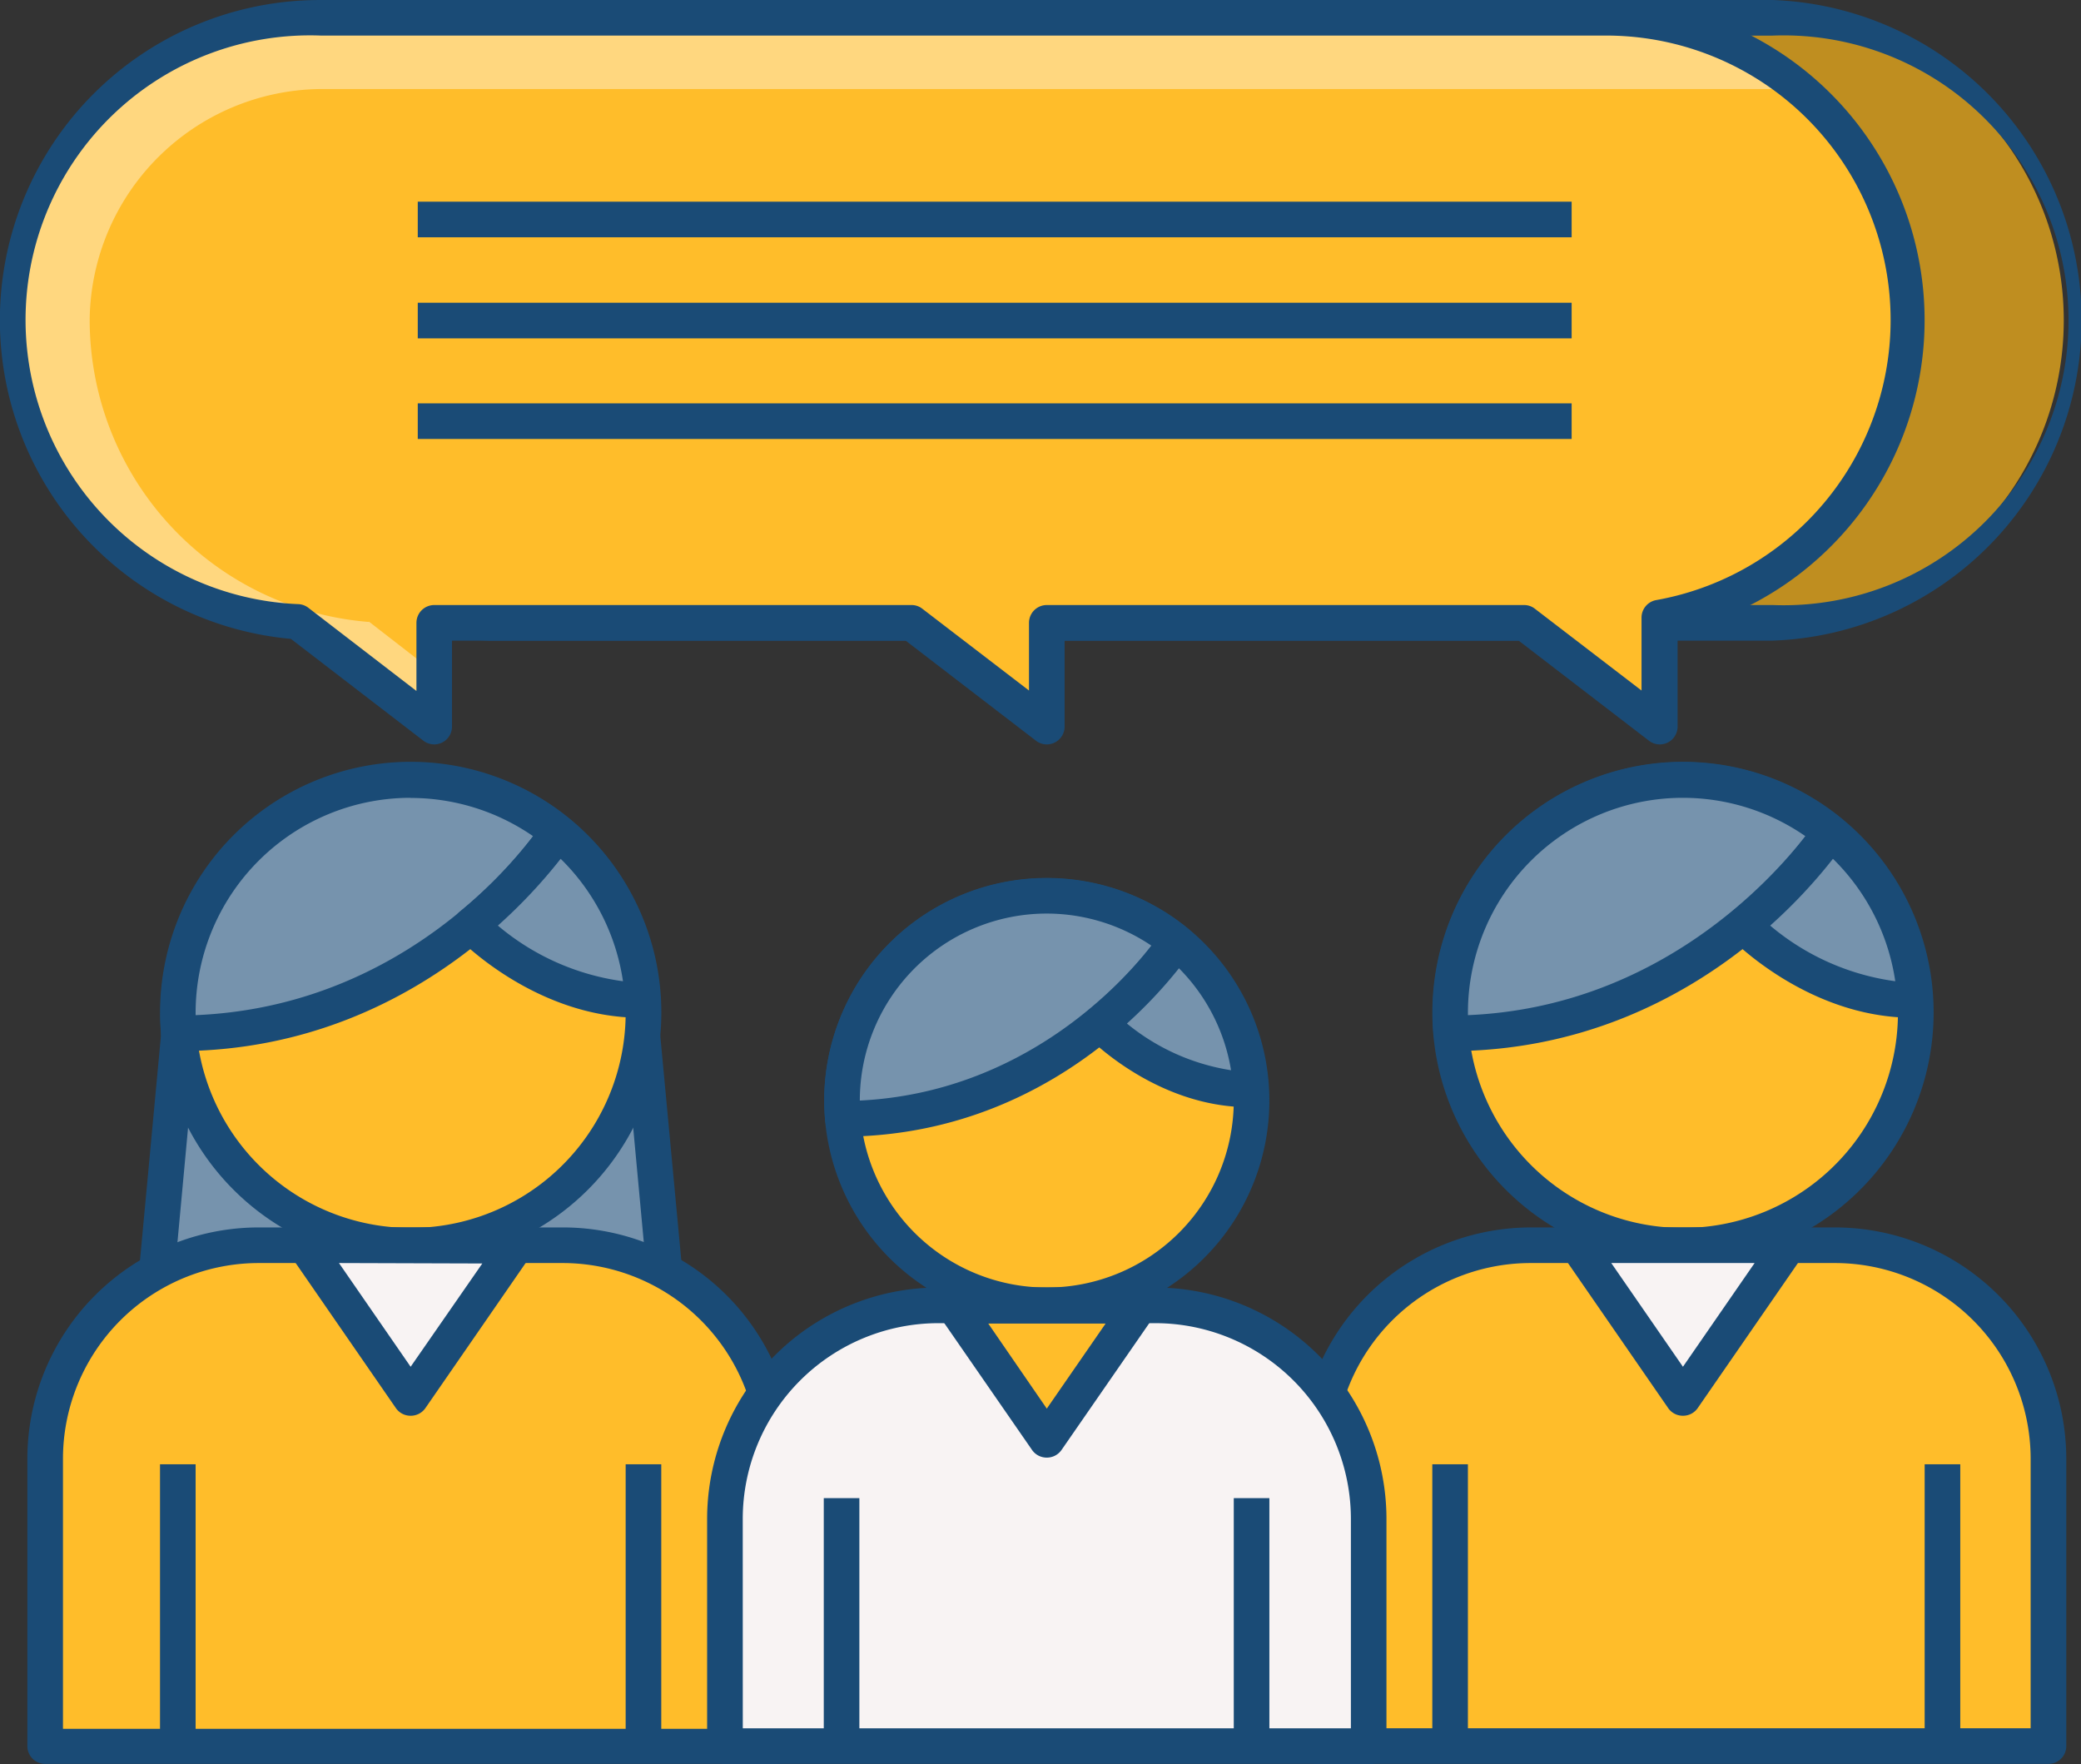 <?xml version="1.0" encoding="UTF-8"?> <svg xmlns="http://www.w3.org/2000/svg" width="141.548" height="120" viewBox="0 0 141.548 120"><rect x="0" y="0" width="141.548" height="120" fill="#333333" stroke="none"/><defs><style>.a{fill:#7693ad;}.b{fill:#1a4b76;}.c{fill:#ffbd2a;}.d{fill:#f8f3f3;}.e{fill:#bf8e20;}.f{fill:#ffd77f;}</style></defs><g transform="translate(70.774 60)"><g transform="translate(-70.774 -60)"><path class="a" d="M67.408,232.1H35.917L34.1,251.51H69.225Zm0,0" transform="translate(-23.731 -161.82)"></path><path class="b" d="M66.42,249.932H31.3a1.2,1.2,0,0,1-1.211-1.332L31.9,229.19a1.211,1.211,0,0,1,1.211-1.09H64.6a1.211,1.211,0,0,1,1.211,1.09l1.817,19.41a1.211,1.211,0,0,1-1.211,1.332Zm-33.793-2.422h32.46l-1.575-16.987H34.2Zm0,0" transform="translate(-20.926 -159.031)"></path><path class="c" d="M357.173,191.036A15.836,15.836,0,1,1,341.336,175.2,15.836,15.836,0,0,1,357.173,191.036Zm0,0" transform="translate(-226.895 -122.149)"></path><path class="b" d="M338.648,205.2A17.048,17.048,0,1,1,355.7,188.148,17.048,17.048,0,0,1,338.648,205.2Zm0-31.643a14.625,14.625,0,1,0,14.625,14.6A14.625,14.625,0,0,0,338.648,173.553Zm0,0" transform="translate(-224.176 -119.291)"></path><path class="c" d="M345.52,313.765H295.8V294.234A14.534,14.534,0,0,1,310.334,279.7h20.651a14.534,14.534,0,0,1,14.534,14.534Zm0,0" transform="translate(-206.188 -195.007)"></path><path class="b" d="M342.731,312.187h-49.72a1.211,1.211,0,0,1-1.211-1.211V291.446A15.746,15.746,0,0,1,307.546,275.7H328.2a15.746,15.746,0,0,1,15.746,15.746v19.531A1.211,1.211,0,0,1,342.731,312.187Zm-48.509-2.422h47.3V291.446A13.323,13.323,0,0,0,328.2,278.122H307.515a13.323,13.323,0,0,0-13.323,13.323Zm0,0" transform="translate(-203.399 -192.218)"></path><path class="a" d="M351.429,178.747A15.806,15.806,0,0,0,325.6,191.011c0,.484.03.939.061,1.393C342.647,192.343,351.4,178.778,351.429,178.747Zm0,0" transform="translate(-226.964 -122.123)"></path><path class="b" d="M322.972,190.842a1.211,1.211,0,0,1-1.211-1.09,12.4,12.4,0,0,1-.061-1.514,17.017,17.017,0,0,1,27.8-13.2,1.211,1.211,0,0,1,.272,1.575C349.679,176.762,340.625,190.781,322.972,190.842Zm15.746-17.229a14.625,14.625,0,0,0-14.625,14.6v.182c12.93-.545,20.712-9.3,22.952-12.173A14.625,14.625,0,0,0,338.717,173.613Zm0,0" transform="translate(-224.245 -119.351)"></path><path class="a" d="M397.3,187a31.734,31.734,0,0,1-5.9,6.3h0s4.966,5.148,11.658,5.057A15.806,15.806,0,0,0,397.3,187Zm0,0" transform="translate(-272.84 -130.376)"></path><path class="b" d="M400.217,196.766c-7.055,0-12.173-5.208-12.385-5.42a1.211,1.211,0,0,1-.333-.848,1.241,1.241,0,0,1,.424-.939,30.4,30.4,0,0,0,5.662-6.026,1.09,1.09,0,0,1,.787-.575,1.151,1.151,0,0,1,1,.3,17.048,17.048,0,0,1,6.207,12.233,1.24,1.24,0,0,1-1.211,1.272Zm-9.69-6.268a16.649,16.649,0,0,0,8.509,3.785,14.656,14.656,0,0,0-4.239-8.327A35.578,35.578,0,0,1,390.528,190.5Zm0,0" transform="translate(-270.121 -127.546)"></path><path class="d" d="M361.376,290.086l7.176-10.386H354.2Zm0,0" transform="translate(-246.904 -195.007)"></path><path class="b" d="M358.568,288.508a1.211,1.211,0,0,1-1-.515l-7.176-10.386a1.211,1.211,0,0,1,1-1.908h14.353a1.211,1.211,0,0,1,1,1.908l-7.176,10.386A1.211,1.211,0,0,1,358.568,288.508Zm-4.875-10.386,4.875,7.055,4.875-7.055Zm0,0" transform="translate(-244.096 -192.218)"></path><rect class="b" width="2.422" height="19.179" transform="translate(97.424 99.591)"></rect><rect class="b" width="2.422" height="19.179" transform="translate(130.914 99.591)"></rect><path class="c" d="M71.473,191.036A15.836,15.836,0,1,1,55.636,175.2,15.836,15.836,0,0,1,71.473,191.036Zm0,0" transform="translate(-27.705 -122.149)"></path><path class="b" d="M52.848,205.2A17.048,17.048,0,1,1,69.9,188.148,17.048,17.048,0,0,1,52.848,205.2Zm0-31.643a14.625,14.625,0,1,0,14.625,14.6A14.625,14.625,0,0,0,52.848,173.553Zm0,0" transform="translate(-24.916 -119.291)"></path><path class="c" d="M59.72,313.765H10V294.234A14.534,14.534,0,0,1,24.534,279.7H45.216A14.534,14.534,0,0,1,59.75,294.234v19.531Zm0,0" transform="translate(-6.928 -195.007)"></path><path class="b" d="M56.931,312.187H7.211A1.211,1.211,0,0,1,6,310.976V291.446A15.746,15.746,0,0,1,21.746,275.7H42.427a15.746,15.746,0,0,1,15.746,15.746v19.531a1.211,1.211,0,0,1-1.211,1.211ZM8.422,309.8h47.3v-18.35A13.323,13.323,0,0,0,42.4,278.122H21.746A13.323,13.323,0,0,0,8.422,291.446Zm0,0" transform="translate(-4.139 -192.218)"></path><path class="a" d="M65.729,178.747A15.806,15.806,0,0,0,39.9,191.011c0,.484.03.939.061,1.393C56.948,192.343,65.7,178.778,65.729,178.747Zm0,0" transform="translate(-27.774 -122.123)"></path><path class="b" d="M37.172,190.919a1.211,1.211,0,0,1-1.211-1.09,12.408,12.408,0,0,1-.061-1.514,17.048,17.048,0,0,1,27.8-13.2,1.211,1.211,0,0,1,.242,1.6C63.576,177.293,54.553,190.858,37.172,190.919ZM52.917,173.69a14.625,14.625,0,0,0-14.625,14.6v.182c13.051-.545,20.742-9.266,22.952-12.173a14.655,14.655,0,0,0-8.327-2.6Zm0,0" transform="translate(-24.986 -119.428)"></path><path class="a" d="M111.6,187a31.672,31.672,0,0,1-5.9,6.3h0s4.966,5.148,11.658,5.057A15.776,15.776,0,0,0,111.6,187Zm0,0" transform="translate(-73.65 -130.376)"></path><path class="b" d="M114.408,196.837c-7.055,0-12.173-5.208-12.385-5.42a1.211,1.211,0,0,1-.333-.939,1.242,1.242,0,0,1,.424-.848,30.946,30.946,0,0,0,5.662-6.026,1.211,1.211,0,0,1,.818-.545,1.241,1.241,0,0,1,.969.242,17.078,17.078,0,0,1,6.207,12.233,1.211,1.211,0,0,1-1.181,1.272Zm-9.69-6.268a16.649,16.649,0,0,0,8.509,3.785,14.656,14.656,0,0,0-4.239-8.327A35.7,35.7,0,0,1,104.718,190.569Zm0,0" transform="translate(-70.852 -127.616)"></path><path class="d" d="M75.576,290.086,82.753,279.7H68.4Zm0,0" transform="translate(-47.645 -195.007)"></path><path class="b" d="M72.768,288.508a1.211,1.211,0,0,1-1-.515l-7.176-10.386a1.211,1.211,0,0,1,1-1.908H79.945a1.211,1.211,0,0,1,1,1.908l-7.176,10.386A1.211,1.211,0,0,1,72.768,288.508Zm-4.875-10.386,4.875,7.055,4.875-7.025Zm0,0" transform="translate(-44.837 -192.218)"></path><rect class="b" width="2.422" height="19.179" transform="translate(10.884 99.591)"></rect><rect class="b" width="2.422" height="19.179" transform="translate(42.557 99.591)"></rect><path class="e" d="M148.014,45.114H60.808a20.59,20.59,0,1,1,.03-41.151h87.176a20.59,20.59,0,0,1,0,41.151Zm0,0" transform="translate(-27.456 -2.752)"></path><path class="b" d="M148.913,43.573H61.707A21.8,21.8,0,0,1,61.737,0h87.176a21.8,21.8,0,0,1,0,43.573ZM61.737,2.422a19.379,19.379,0,0,0,0,38.728h87.176a19.379,19.379,0,1,0,0-38.728Zm0,0" transform="translate(-28.355 0)"></path><path class="c" d="M132.312,24.56A20.651,20.651,0,0,1,115.6,44.787v7.449l-9.205-7.055H73.932v7.055l-9.205-7.055H32.266v7.055l-9.3-7.176c-.666-.061-1.3-.151-1.968-.242a12.127,12.127,0,0,1-1.877-.424,16.5,16.5,0,0,1-1.847-.606,18.047,18.047,0,0,1-1.756-.757,15.563,15.563,0,0,1-1.393-.787,12.052,12.052,0,0,1-1.3-.848c-.424-.3-.848-.606-1.272-.939a17.32,17.32,0,0,1-1.393-1.272A20.469,20.469,0,0,1,4.076,22.531a18.41,18.41,0,0,1,.787-3.846l.212-.666A9.145,9.145,0,0,1,5.5,16.869,20.621,20.621,0,0,1,24.575,4h87.176a20.651,20.651,0,0,1,20.59,20.59Zm0,0" transform="translate(-2.73 -2.789)"></path><path class="f" d="M27.815,45.06l4.451,3.452v3.694l-9.3-7.146c-.666-.061-1.3-.151-1.968-.242a12.127,12.127,0,0,1-1.877-.424,16.5,16.5,0,0,1-1.847-.606,18.047,18.047,0,0,1-1.756-.757,15.563,15.563,0,0,1-1.393-.787,12.052,12.052,0,0,1-1.3-.848c-.424-.3-.848-.606-1.272-.939a17.32,17.32,0,0,1-1.393-1.272A20.469,20.469,0,0,1,4.076,22.531a18.41,18.41,0,0,1,.787-3.846l.212-.666A9.145,9.145,0,0,1,5.5,16.869,21.477,21.477,0,0,1,25.272,4h86.48a20.53,20.53,0,0,1,13.232,4.845H24.424A15.877,15.877,0,0,0,8.83,24.469v.121a20.621,20.621,0,0,0,18.986,20.5Zm0,0" transform="translate(-2.73 -2.789)"></path><path class="b" d="M29.392,50.628a1.211,1.211,0,0,1-.727-.242l-9.023-6.934A21.771,21.771,0,0,1,21.7,0h87.207a21.771,21.771,0,0,1,5.057,42.967v6.45a1.211,1.211,0,0,1-1.938.969l-8.872-6.813H72.269v5.844a1.211,1.211,0,0,1-1.938.969l-8.872-6.813H30.6v5.844A1.211,1.211,0,0,1,29.392,50.628ZM71.057,41.15h32.46a1.181,1.181,0,0,1,.727.242l7.267,5.572V42a1.211,1.211,0,0,1,.969-1.181,19.349,19.349,0,0,0-3.6-38.4H21.7A19.349,19.349,0,1,0,20.187,41.09a1.211,1.211,0,0,1,.636.242l7.358,5.662V42.361a1.211,1.211,0,0,1,1.211-1.211h32.46a1.181,1.181,0,0,1,.727.242l7.267,5.572v-4.6A1.211,1.211,0,0,1,71.057,41.15Zm0,0" transform="translate(0.145 0.001)"></path><rect class="b" width="78.486" height="2.422" transform="translate(28.416 13.717)"></rect><rect class="b" width="78.486" height="2.422" transform="translate(28.416 20.591)"></rect><rect class="b" width="78.486" height="2.422" transform="translate(28.416 27.434)"></rect><path class="c" d="M216.858,215.129A13.929,13.929,0,1,1,202.929,201.2,13.929,13.929,0,0,1,216.858,215.129Zm0,0" transform="translate(-131.727 -140.276)"></path><path class="b" d="M200.14,227.48a15.14,15.14,0,1,1,15.14-15.14A15.14,15.14,0,0,1,200.14,227.48Zm0-27.858a12.718,12.718,0,1,0,12.718,12.718A12.718,12.718,0,0,0,200.14,199.622Zm0,0" transform="translate(-128.938 -137.488)"></path><path class="d" d="M206.485,323.177H162.7V307.734A14.534,14.534,0,0,1,177.234,293.2h14.716a14.534,14.534,0,0,1,14.534,14.534v15.443Zm0,0" transform="translate(-113.391 -204.419)"></path><path class="b" d="M203.7,321.6H159.911a1.211,1.211,0,0,1-1.211-1.211V304.946A15.746,15.746,0,0,1,174.446,289.2h14.716a15.746,15.746,0,0,1,15.746,15.746v15.473a1.211,1.211,0,0,1-1.211,1.211Zm-42.574-2.422h41.363V304.946a13.323,13.323,0,0,0-13.323-13.323H174.446a13.323,13.323,0,0,0-13.323,13.323Zm0,0" transform="translate(-110.602 -201.63)"></path><path class="a" d="M211.74,204.367A13.929,13.929,0,0,0,189,215.146c0,.424.03.818.061,1.241C204.019,216.327,211.71,204.4,211.74,204.367Zm0,0" transform="translate(-131.727 -140.294)"></path><path class="b" d="M186.272,214.826a1.211,1.211,0,0,1-1.211-1.12c-.03-.454-.061-.878-.061-1.332a15.14,15.14,0,0,1,24.708-11.718,1.211,1.211,0,0,1,.273,1.575c-.091.121-8.024,12.536-23.709,12.6Zm13.868-15.17a12.718,12.718,0,0,0-12.718,12.718c11.052-.545,17.774-7.9,19.833-10.537A12.748,12.748,0,0,0,200.14,199.656Zm0,0" transform="translate(-128.938 -137.521)"></path><path class="a" d="M252.108,211.53a27.8,27.8,0,0,1-5.208,5.541h0s4.36,4.542,10.265,4.451a13.9,13.9,0,0,0-5.087-10.023Zm0,0" transform="translate(-172.095 -147.458)"></path><path class="b" d="M254.315,220.1c-6.268,0-10.81-4.633-10.992-4.815a1.211,1.211,0,0,1-.333-.939,1.242,1.242,0,0,1,.424-.848,26.858,26.858,0,0,0,4.936-5.269,1.211,1.211,0,0,1,1.787-.273,15.14,15.14,0,0,1,5.511,10.871,1.211,1.211,0,0,1-1.181,1.272Zm-8.3-5.693a14.731,14.731,0,0,0,7.086,3.179,12.748,12.748,0,0,0-3.543-6.934A31.4,31.4,0,0,1,246.018,214.41Zm0,0" transform="translate(-169.366 -144.796)"></path><path class="c" d="M220.429,302.345l6.329-9.145H214.1Zm0,0" transform="translate(-149.227 -204.419)"></path><path class="b" d="M217.621,300.767a1.211,1.211,0,0,1-1-.515l-6.329-9.145a1.211,1.211,0,0,1,1-1.908h12.657a1.211,1.211,0,0,1,1,1.908l-6.329,9.145a1.211,1.211,0,0,1-1,.515Zm-4-9.145,4,5.814,4-5.784h-8.024Zm0,0" transform="translate(-146.419 -201.63)"></path><rect class="b" width="2.422" height="16.881" transform="translate(56.032 101.893)"></rect><rect class="b" width="2.422" height="16.881" transform="translate(83.92 101.893)"></rect></g></g></svg> 